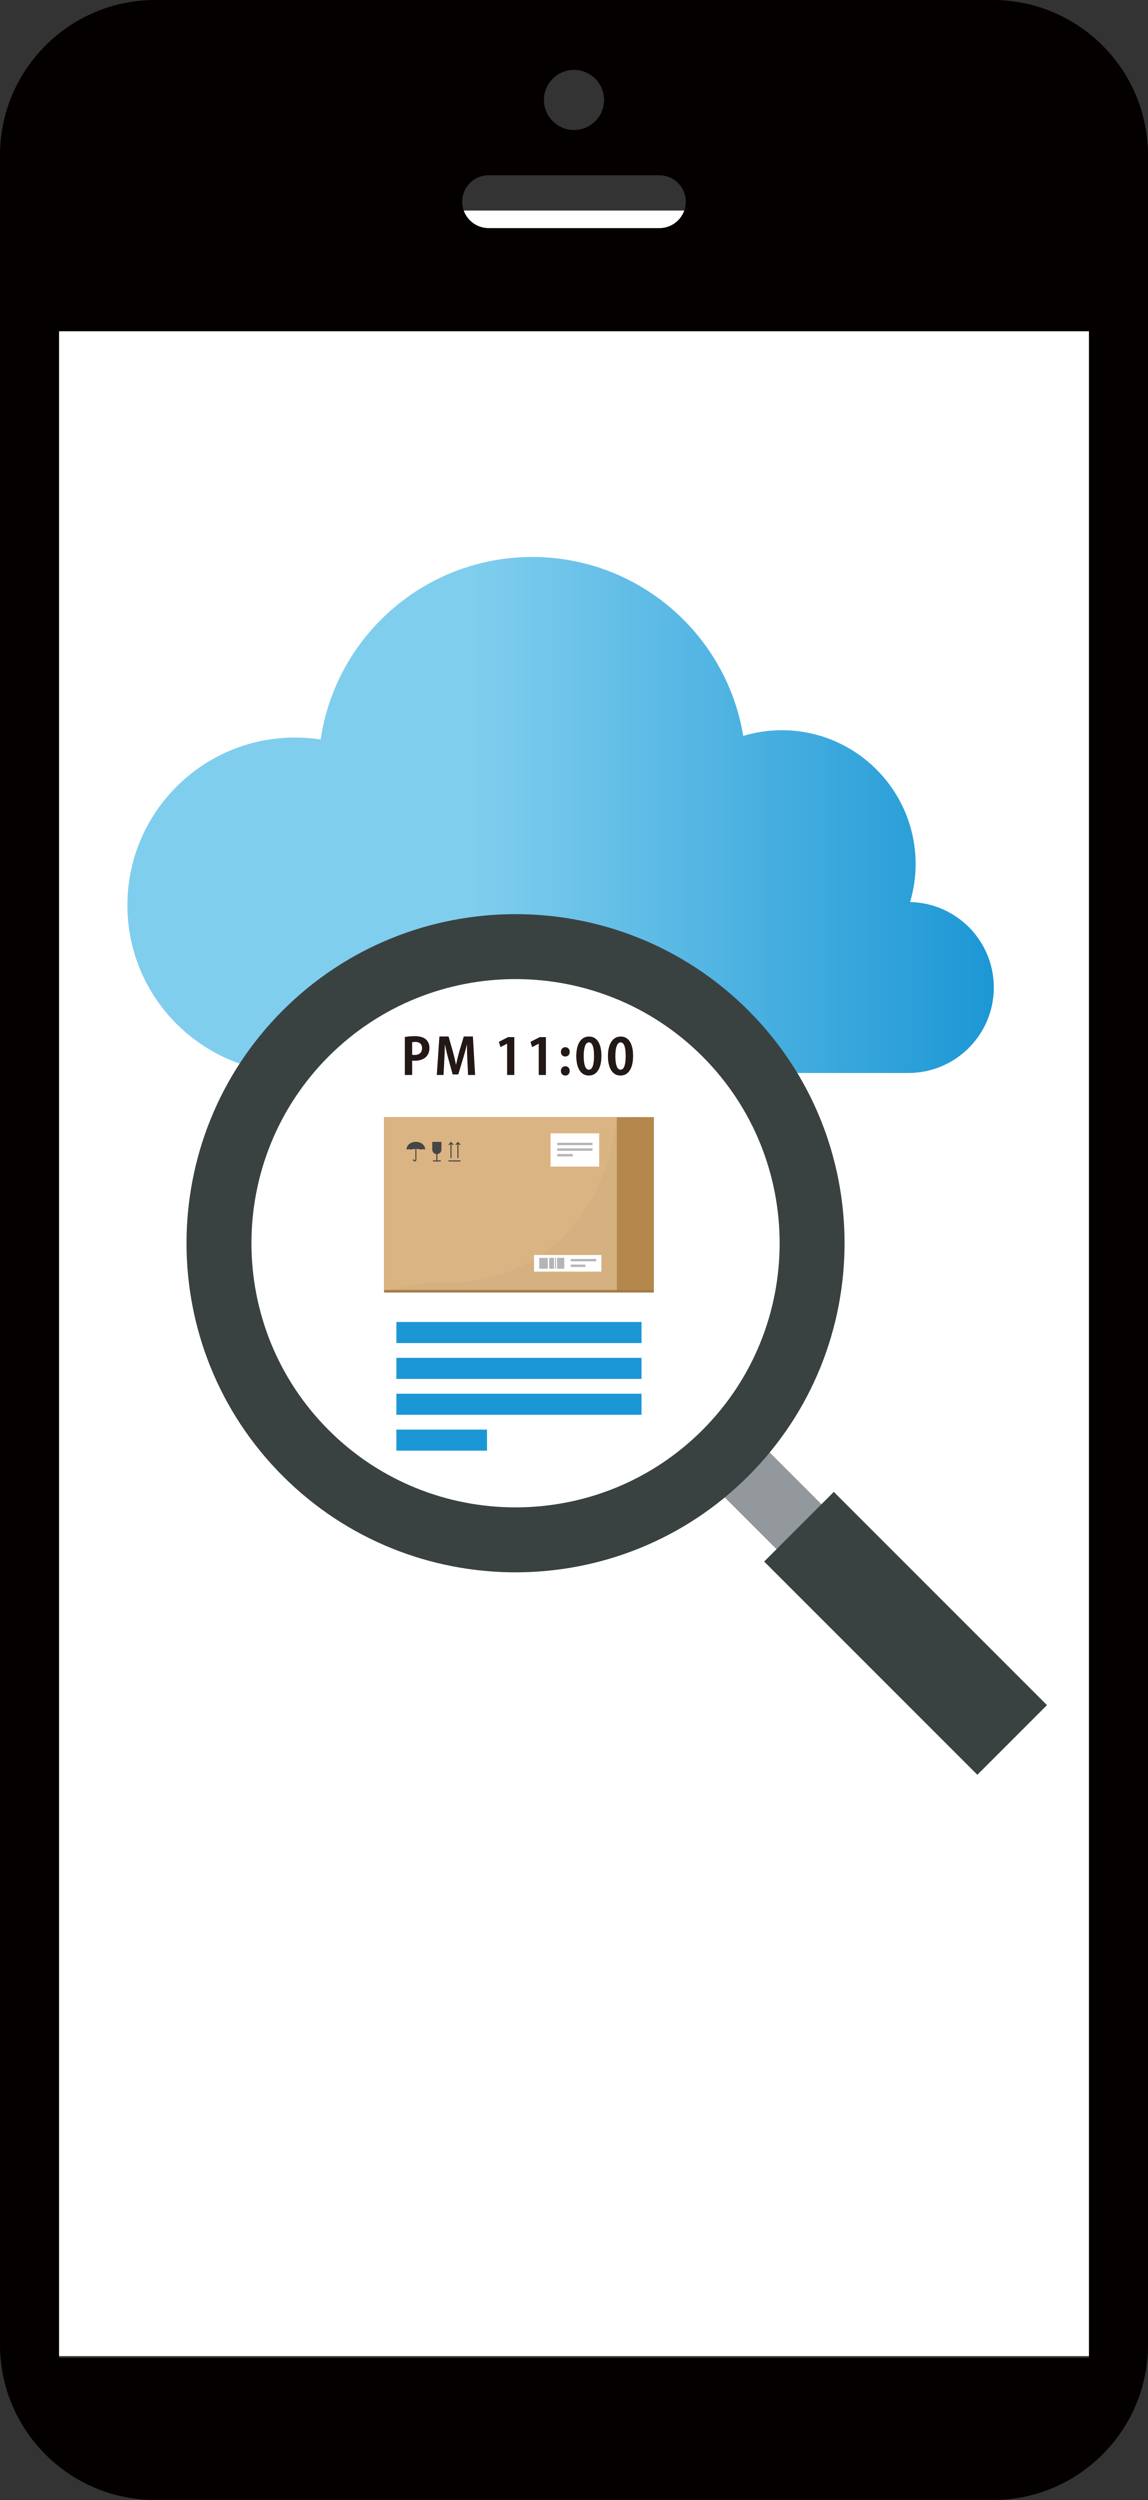 <?xml version="1.0" encoding="UTF-8"?><svg xmlns="http://www.w3.org/2000/svg" xmlns:xlink="http://www.w3.org/1999/xlink" viewBox="0 0 68.895 150"><rect x="0" y="0" width="68.895" height="150" fill="#333333" stroke="none"/><defs><style>.cls-1{fill:#fff;}.cls-2{isolation:isolate;}.cls-3,.cls-4{fill:#b4874d;}.cls-5{fill:#040000;}.cls-4{opacity:.21;}.cls-4,.cls-6{mix-blend-mode:multiply;}.cls-7{fill:#dbb483;}.cls-8{fill:#93989c;}.cls-9{fill:#1c97d5;}.cls-10{fill:#a37c48;}.cls-11{fill:url(#_名称未設定グラデーション_171);}.cls-12{fill:#3a4241;}.cls-13{fill:#454545;}.cls-14{fill:#b5b5b5;}.cls-15{fill:#231815;}.cls-6{fill:#8d765a;opacity:.07;}</style><linearGradient id="_名称未設定グラデーション_171" x1="7.644" y1="48.898" x2="59.642" y2="48.898" gradientUnits="userSpaceOnUse"><stop offset=".397" stop-color="#80ceee"/><stop offset="1" stop-color="#1c97d5"/></linearGradient></defs><g class="cls-2"><g id="_レイヤー_2"><g id="_レイヤー_1-2"><g><rect class="cls-1" x="1.96" y="12.634" width="64.976" height="128.731"/><path class="cls-5" d="m59.576,0H9.322C4.173,0,0,4.174,0,9.32v131.36c0,5.146,4.173,9.319,9.322,9.319h50.254c5.146,0,9.319-4.173,9.319-9.319V9.32c0-5.146-4.172-9.32-9.319-9.32Zm-25.13,4.193c.997,0,1.806.808,1.806,1.803,0,.994-.809,1.805-1.806,1.805-.991,0-1.803-.811-1.803-1.805,0-.995.812-1.803,1.803-1.803Zm-5.123,6.322h10.249c.874,0,1.586.711,1.586,1.586s-.713,1.586-1.586,1.586h-10.249c-.874,0-1.586-.711-1.586-1.586s.713-1.586,1.586-1.586Zm36.028,130.96H3.544V19.876h61.807v121.599Z"/><path class="cls-11" d="m54.618,54.121c.213-.722.332-1.483.332-2.274,0-4.437-3.597-8.035-8.035-8.035-.804,0-1.58.121-2.312.341-1.003-6.089-6.289-10.735-12.663-10.735-6.448,0-11.784,4.754-12.697,10.949-.5-.076-1.012-.116-1.534-.116-5.558,0-10.064,4.506-10.064,10.064,0,5.398,4.251,9.803,9.587,10.052v.012h37.205v-.004c.025 0.0.049.004.074.004,2.834,0,5.131-2.297,5.131-5.131,0-2.798-2.24-5.068-5.024-5.126Z"/><g><g><path class="cls-1" d="m18.147,61.801c-7.054,7.054-7.054,18.53,0,25.584,7.054,7.054,18.53,7.054,25.584 0,7.053-7.053,7.054-18.53,0-25.584-7.054-7.053-18.531-7.053-25.584 0Z"/><g><rect class="cls-8" x="48.893" y="84.318" width="3.815" height="20.273" transform="translate(-51.909 63.583) rotate(-44.998)"/><rect class="cls-12" x="51.39" y="88.953" width="5.911" height="18.093" transform="translate(-53.378 67.131) rotate(-45)"/><path class="cls-12" d="m16.97,60.624c-7.703,7.703-7.703,20.235,0,27.938,7.703,7.703,20.235,7.703,27.938 0,7.702-7.702,7.703-20.236,0-27.938-7.703-7.702-20.236-7.702-27.938 0Zm25.181,25.181c-6.182,6.182-16.242,6.182-22.424-0-6.182-6.182-6.182-16.242,0-22.424,6.182-6.182,16.241-6.182,22.424,0,6.183,6.183,6.183,16.242 0,22.424Z"/></g></g><g><rect class="cls-9" x="23.788" y="79.318" width="14.712" height="1.265"/><rect class="cls-9" x="23.788" y="81.47" width="14.712" height="1.265"/><rect class="cls-9" x="23.788" y="83.623" width="14.712" height="1.265"/><rect class="cls-9" x="23.788" y="85.775" width="5.44" height="1.265"/></g><g><rect class="cls-10" x="23.047" y="67.033" width="16.193" height="10.519"/><rect class="cls-3" x="37.023" y="67.033" width="2.217" height="10.364"/><polygon class="cls-4" points="38.474 67.033 37.893 67.033 37.893 69.241 38.064 69.088 38.104 69.241 38.236 69.083 38.285 69.241 38.418 69.079 38.474 69.241 38.474 67.033"/><rect class="cls-7" x="23.047" y="67.033" width="13.976" height="10.364"/><path class="cls-6" d="m37.023,67.033h0c-.805,6.525-5.178,10.323-11.246,9.9l-2.73.464h13.976v-10.364Z"/><g><path class="cls-13" d="m24.783,69.562v.022c0,.057.046.103.103.103.057,0,.103-.046.103-.103v-.652c.042.001.084.005.126.012.007.001.013.002.02.003.035.006.069.014.103.024l.01.003.003-.001c.086-.027.177-.026.263.001h0c0-.282-.245-.451-.524-.464l-.065-0c-.072.003-.141.017-.205.041-.004.001-.008.003-.012.005-.176.069-.305.213-.311.406-0.0.004-0.0.009-0.0.013.085-.027.177-.028.263-.001l.003.001h0l.01-.003c.012-.003.023-.007.035-.009.017-.004.035-.008.053-.012.034-.007.069-.012.103-.015.008-.001.015-.001.023-.002.013-.001.026-.001.039-.002v.652c0,.021-.017.038-.038.038-.021,0-.038-.017-.038-.038v-.022h-.065Z"/><g><path class="cls-13" d="m26.217,69.249h0c-.152,0-.276-.123-.276-.276v-.462h.552v.462c0,.152-.123.276-.276.276Z"/><rect class="cls-13" x="26.184" y="69.217" width=".065" height=".47"/><rect class="cls-13" x="26.184" y="69.42" width=".065" height=".47" transform="translate(95.872 43.438) rotate(90)"/></g><g><g><rect class="cls-13" x="27.033" y="68.555" width=".065" height=".928"/><rect class="cls-13" x="26.979" y="68.502" width=".065" height=".219" transform="translate(56.427 .996) rotate(45)"/><rect class="cls-13" x="27.088" y="68.502" width=".065" height=".219" transform="translate(94.818 97.939) rotate(134.992)"/></g><g><rect class="cls-13" x="27.449" y="68.555" width=".065" height=".928"/><rect class="cls-13" x="27.395" y="68.502" width=".065" height=".219" transform="translate(56.554 .703) rotate(45.004)"/><rect class="cls-13" x="27.505" y="68.502" width=".065" height=".219" transform="translate(95.527 97.65) rotate(134.996)"/></g><rect class="cls-13" x="27.242" y="69.291" width=".065" height=".727" transform="translate(96.929 42.38) rotate(90)"/></g></g><g><rect class="cls-1" x="33.04" y="68" width="2.918" height="1.995"/><g><rect class="cls-14" x="33.44" y="68.565" width="2.118" height=".144"/><rect class="cls-14" x="33.44" y="68.903" width="2.118" height=".144"/><rect class="cls-14" x="33.44" y="69.241" width=".935" height=".144"/></g></g><g><rect class="cls-1" x="32.048" y="75.299" width="4.042" height=".998"/><g><rect class="cls-14" x="32.282" y="75.55" width=".65" height=".495" transform="translate(108.405 43.19) rotate(90)"/><rect class="cls-14" x="32.172" y="75.779" width=".65" height=".036" transform="translate(108.295 43.3) rotate(90)"/><rect class="cls-14" x="32.299" y="75.772" width=".65" height=".052" transform="translate(108.422 43.173) rotate(90)"/><rect class="cls-14" x="32.429" y="75.761" width=".65" height=".072" transform="translate(108.551 43.044) rotate(90)"/><rect class="cls-14" x="32.53" y="75.779" width=".65" height=".036" transform="translate(108.653 42.943) rotate(90)"/><rect class="cls-14" x="32.775" y="75.654" width=".65" height=".288" transform="translate(108.898 42.697) rotate(90)"/><rect class="cls-14" x="32.775" y="75.773" width=".65" height=".049" transform="translate(108.898 42.697) rotate(90)"/><rect class="cls-14" x="32.894" y="75.773" width=".65" height=".049" transform="translate(109.017 42.578) rotate(90)"/><rect class="cls-14" x="33.018" y="75.769" width=".65" height=".058" transform="translate(109.14 42.455) rotate(90)"/><rect class="cls-14" x="33.315" y="75.59" width=".65" height=".415" transform="translate(109.438 42.157) rotate(90)"/><rect class="cls-14" x="33.263" y="75.761" width=".65" height=".072" transform="translate(109.386 42.209) rotate(90)"/><rect class="cls-14" x="33.395" y="75.774" width=".65" height=".048" transform="translate(109.518 42.078) rotate(90)"/><rect class="cls-14" x="33.502" y="75.761" width=".65" height=".072" transform="translate(109.624 41.971) rotate(90)"/></g><rect class="cls-14" x="34.253" y="75.536" width="1.526" height=".144"/><rect class="cls-14" x="34.253" y="75.875" width=".878" height=".144"/></g></g><g><path class="cls-15" d="m24.294,62.218c.144-.027.343-.048.598-.048.292,0,.511.057.658.183.139.117.223.303.223.517,0,.634-.529.775-.875.775-.062,0-.117-.003-.162-.012v.866h-.441v-2.281Zm.441,1.067c.042.009.09.012.156.012.276,0,.439-.156.439-.406,0-.247-.156-.376-.403-.376-.09,0-.153.009-.192.018v.751Z"/><path class="cls-15" d="m28.513,64.499h-.424l-.042-.899c-.012-.307-.027-.619-.023-.911h-.01c-.065.277-.15.583-.229.842l-.282.935h-.337l-.255-.92c-.075-.261-.147-.574-.202-.857h-.009c-.006.291-.021.634-.036.92l-.045.89h-.406l.157-2.312h.55l.249.869c.075.28.142.55.192.815h.01c.054-.259.123-.538.201-.815l.262-.869h.547l.132,2.312Z"/><path class="cls-15" d="m30.433,64.499v-1.876h-.007l-.391.204-.096-.319.553-.282h.373v2.272h-.433Z"/><path class="cls-15" d="m32.331,64.499v-1.876h-.006l-.391.204-.097-.319.554-.282h.372v2.272h-.433Z"/><path class="cls-15" d="m33.66,63.111c0-.159.111-.28.265-.28.156,0,.265.114.265.28,0,.159-.103.28-.265.28-.166,0-.265-.126-.265-.28Zm0,1.142c0-.159.111-.28.265-.28.156,0,.265.114.265.28,0,.162-.103.28-.265.28-.166,0-.265-.126-.265-.28Z"/><path class="cls-15" d="m34.584,63.369c0-.691.256-1.178.767-1.178.535,0,.743.529.743,1.16,0,.751-.28,1.181-.758,1.181-.529,0-.752-.529-.752-1.163Zm.758.812c.204,0,.307-.289.307-.821,0-.514-.093-.818-.304-.818-.192,0-.315.276-.315.818,0,.538.111.821.31.821h.003Z"/><path class="cls-15" d="m36.484,63.369c0-.691.256-1.178.767-1.178.535,0,.743.529.743,1.16,0,.751-.28,1.181-.758,1.181-.529,0-.752-.529-.752-1.163Zm.758.812c.204,0,.307-.289.307-.821,0-.514-.093-.818-.304-.818-.192,0-.315.276-.315.818,0,.538.111.821.31.821h.003Z"/></g></g></g></g></g></g></svg>